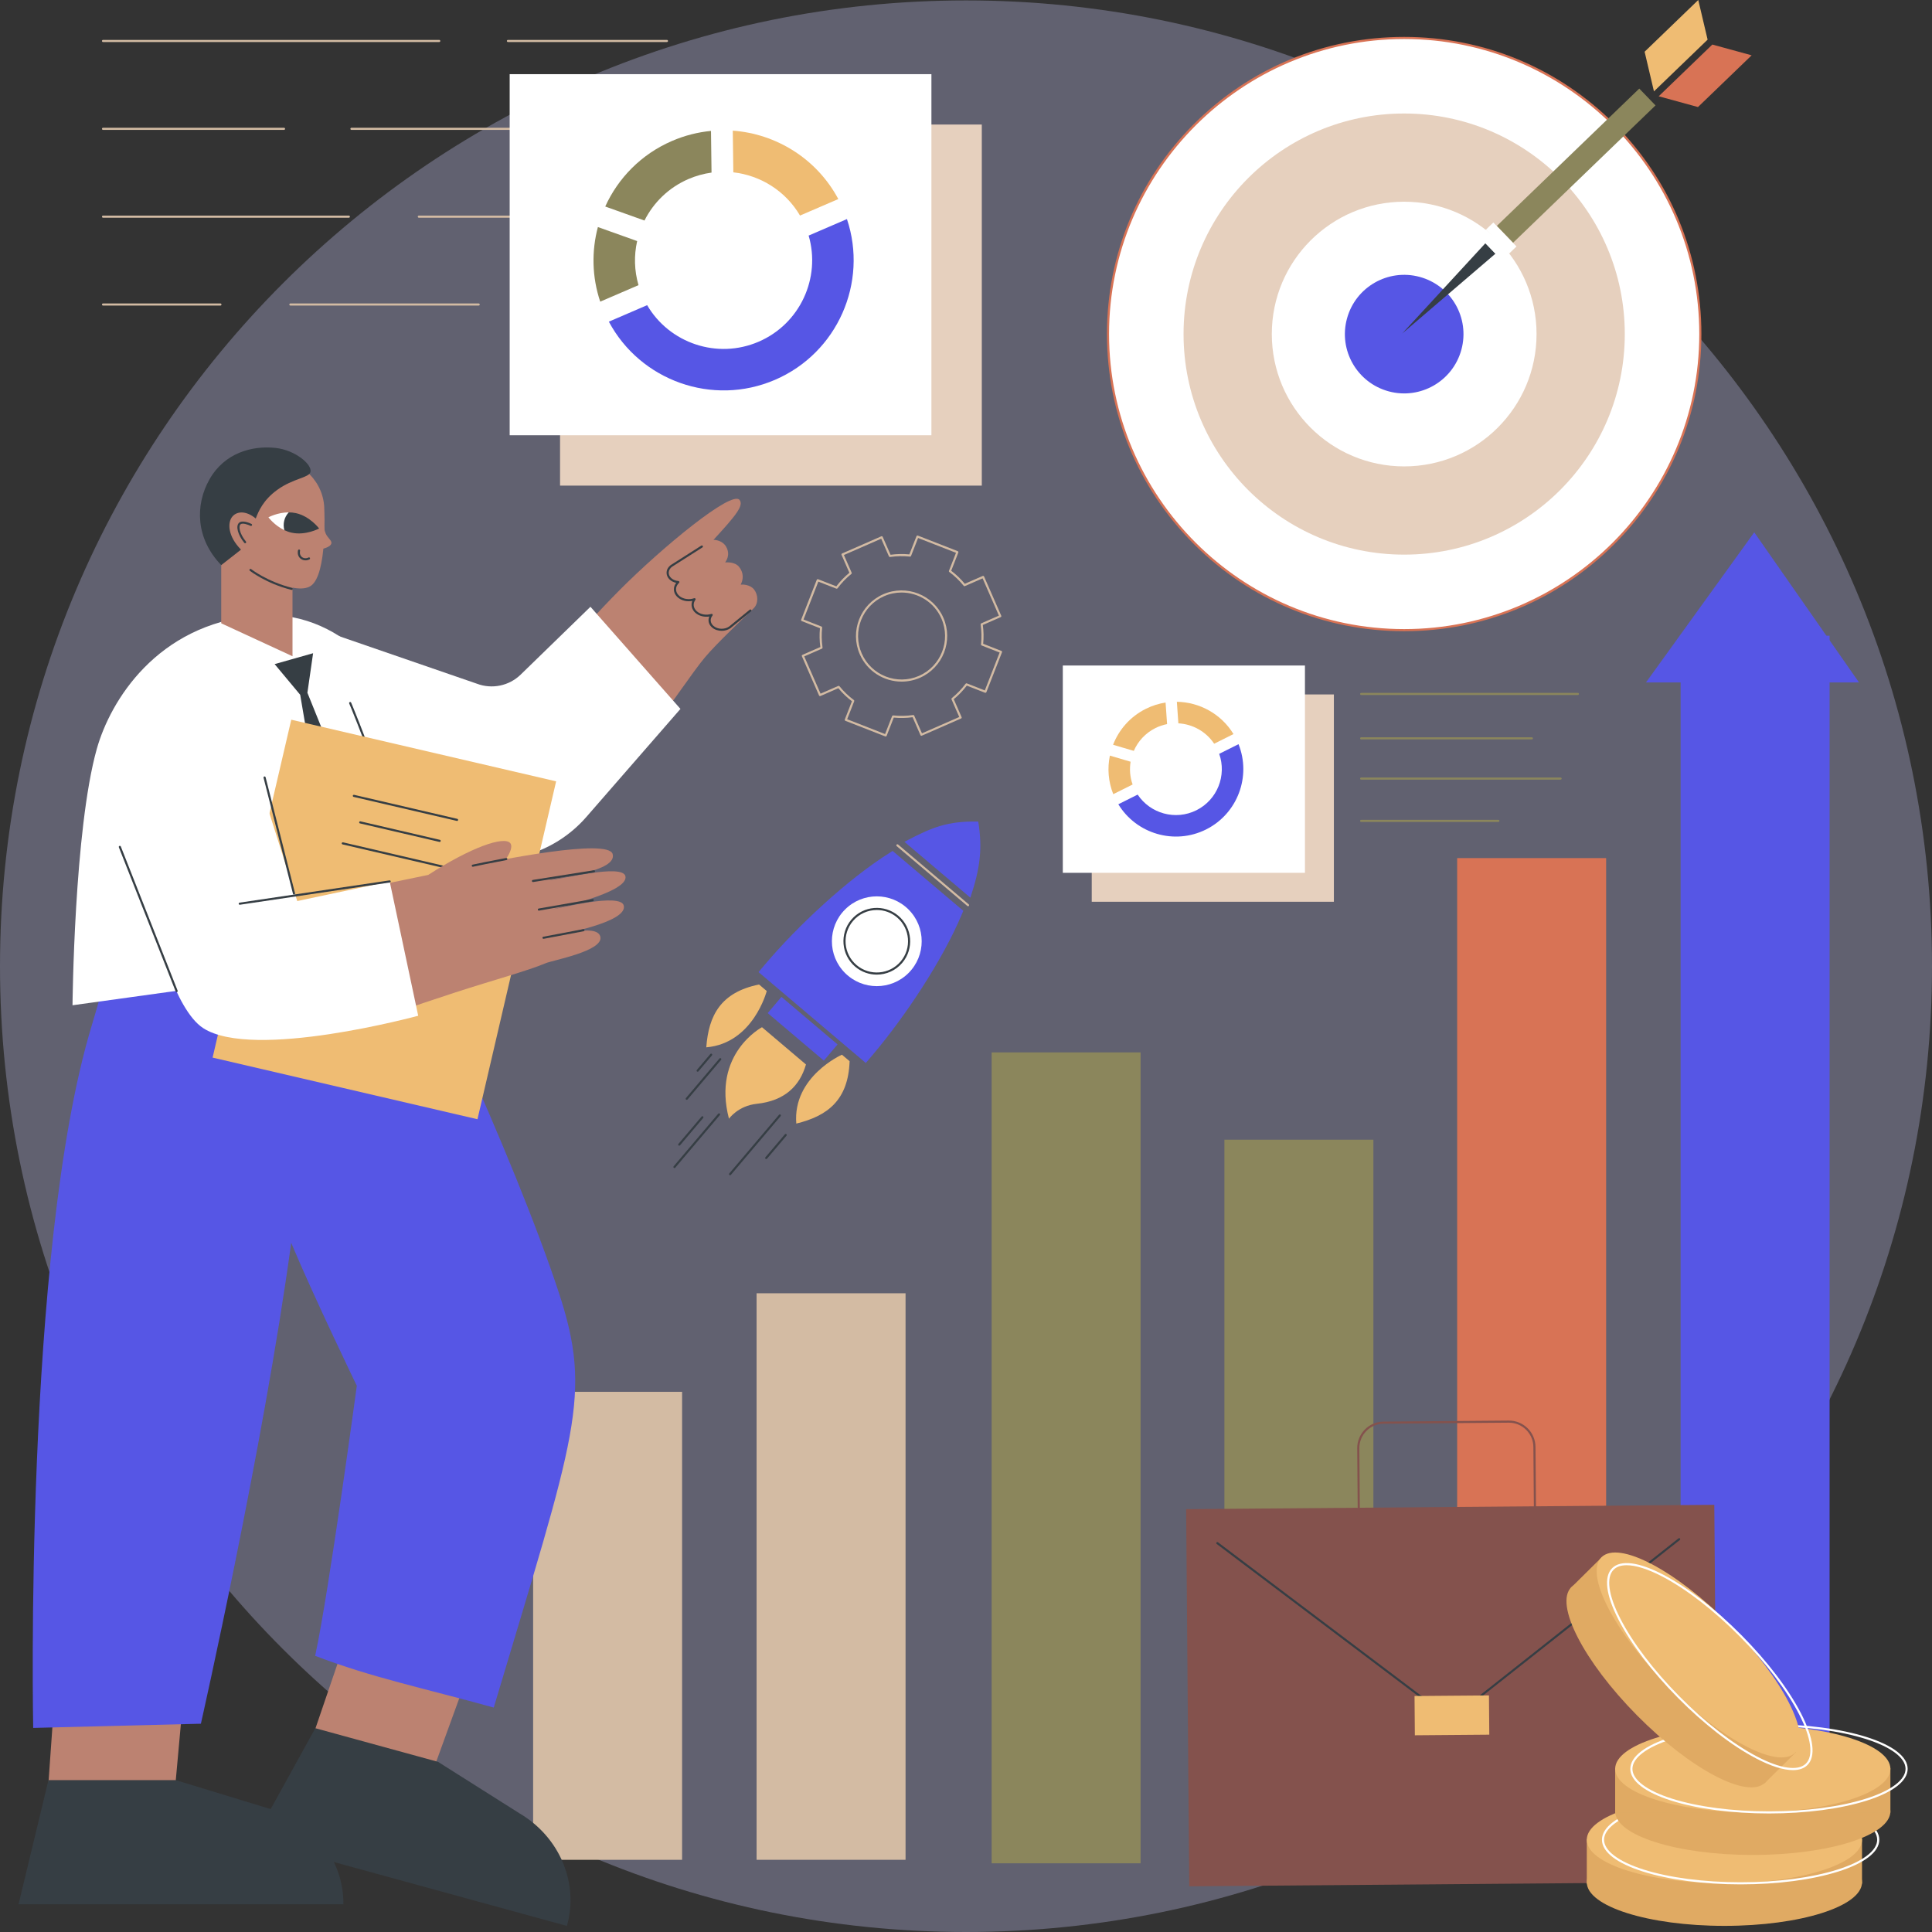 <svg width="150" height="150" viewBox="0 0 150 150" fill="none" xmlns="http://www.w3.org/2000/svg">
<rect x="0" y="0" width="150" height="150" fill="#333333" stroke="none"/>
<g clip-path="url(#clip0_105_1018)">
<path d="M75 150C116.421 150 150 116.429 150 75.016C150 33.604 116.421 0.033 75 0.033C33.579 0.033 0 33.604 0 75.016C0 116.429 33.579 150 75 150Z" fill="#CCCCFE" fill-opacity="0.3"/>
<path d="M68.763 57.18C68.753 57.18 68.742 57.179 68.733 57.175L65.637 55.964C65.617 55.956 65.6 55.94 65.592 55.92C65.583 55.901 65.583 55.878 65.591 55.857L66.144 54.444C65.755 54.149 65.4 53.808 65.09 53.431L63.699 54.039C63.657 54.057 63.609 54.038 63.591 53.997L62.258 50.952C62.249 50.933 62.249 50.91 62.256 50.889C62.264 50.869 62.28 50.852 62.3 50.844L63.69 50.236C63.624 49.752 63.615 49.261 63.661 48.774L62.248 48.22C62.206 48.204 62.185 48.157 62.201 48.114L63.412 45.019C63.42 44.998 63.436 44.982 63.456 44.974C63.475 44.965 63.498 44.965 63.519 44.972L64.932 45.525C65.228 45.135 65.569 44.781 65.946 44.47L65.337 43.08C65.328 43.061 65.328 43.038 65.336 43.017C65.344 42.997 65.359 42.98 65.379 42.972L68.424 41.639C68.444 41.63 68.467 41.63 68.487 41.638C68.508 41.646 68.524 41.661 68.532 41.681L69.141 43.071C69.625 43.005 70.116 42.996 70.603 43.042L71.156 41.629C71.172 41.588 71.22 41.566 71.262 41.583L74.358 42.793C74.379 42.801 74.395 42.817 74.403 42.837C74.412 42.856 74.412 42.879 74.405 42.9L73.851 44.313C74.241 44.608 74.595 44.949 74.906 45.326L76.296 44.718C76.338 44.7 76.386 44.719 76.404 44.761L77.737 47.805C77.746 47.825 77.746 47.847 77.739 47.868C77.731 47.888 77.715 47.905 77.696 47.913L76.305 48.521C76.372 49.006 76.381 49.497 76.334 49.983L77.747 50.536C77.768 50.544 77.784 50.56 77.793 50.579C77.802 50.599 77.802 50.622 77.794 50.642L76.583 53.738C76.567 53.779 76.519 53.801 76.477 53.784L75.063 53.232C74.767 53.621 74.427 53.975 74.05 54.286L74.658 55.676C74.667 55.696 74.667 55.719 74.66 55.739C74.652 55.76 74.636 55.776 74.616 55.784L71.571 57.117C71.552 57.126 71.529 57.126 71.508 57.119C71.488 57.111 71.471 57.095 71.463 57.075L70.855 55.685C70.37 55.752 69.879 55.761 69.392 55.714L68.84 57.127C68.832 57.147 68.816 57.164 68.796 57.172C68.786 57.178 68.774 57.18 68.763 57.18ZM65.773 55.841L68.717 56.992L69.263 55.597C69.277 55.562 69.313 55.541 69.348 55.545C69.862 55.6 70.382 55.589 70.893 55.515C70.93 55.509 70.966 55.529 70.98 55.563L71.581 56.935L74.476 55.669L73.875 54.297C73.86 54.263 73.87 54.223 73.899 54.2C74.301 53.875 74.661 53.5 74.97 53.085C74.992 53.056 75.031 53.044 75.066 53.058L76.461 53.604L77.612 50.661L76.217 50.115C76.182 50.102 76.161 50.067 76.165 50.03C76.22 49.516 76.209 48.997 76.135 48.485C76.129 48.448 76.15 48.413 76.183 48.398L77.555 47.797L76.289 44.903L74.916 45.504C74.883 45.519 74.843 45.509 74.82 45.48C74.494 45.078 74.12 44.718 73.705 44.41C73.675 44.388 73.664 44.348 73.678 44.314L74.224 42.919L71.28 41.768L70.734 43.163C70.721 43.197 70.686 43.219 70.649 43.215C70.135 43.16 69.615 43.17 69.104 43.245C69.068 43.251 69.031 43.23 69.017 43.197L68.416 41.825L65.521 43.091L66.122 44.463C66.137 44.497 66.127 44.537 66.098 44.56C65.696 44.884 65.336 45.26 65.027 45.675C65.005 45.704 64.966 45.715 64.931 45.702L63.536 45.156L62.385 48.098L63.78 48.644C63.815 48.657 63.836 48.693 63.832 48.729C63.777 49.243 63.788 49.763 63.862 50.275C63.868 50.311 63.848 50.347 63.814 50.361L62.442 50.962L63.708 53.856L65.081 53.256C65.114 53.241 65.154 53.251 65.177 53.279C65.503 53.682 65.878 54.042 66.292 54.35C66.322 54.372 66.333 54.411 66.32 54.446L65.773 55.841ZM70.003 52.921C68.638 52.921 67.335 52.129 66.754 50.8C65.971 49.011 66.789 46.92 68.578 46.137C70.367 45.354 72.46 46.172 73.243 47.961C74.026 49.749 73.208 51.841 71.419 52.624C70.957 52.825 70.476 52.921 70.003 52.921ZM69.993 46.003C69.541 46.003 69.083 46.094 68.644 46.287C66.938 47.033 66.157 49.029 66.904 50.734C67.651 52.44 69.647 53.22 71.353 52.474C73.059 51.727 73.839 49.732 73.092 48.026C72.537 46.76 71.294 46.003 69.993 46.003Z" fill="#D3BBA3"/>
<path d="M51.781 3.263H39.436C39.391 3.263 39.354 3.226 39.354 3.181C39.354 3.136 39.391 3.099 39.436 3.099H51.781C51.826 3.099 51.863 3.136 51.863 3.181C51.863 3.226 51.826 3.263 51.781 3.263Z" fill="#D3BBA3"/>
<path d="M34.102 3.263H7.998C7.953 3.263 7.917 3.226 7.917 3.181C7.917 3.136 7.953 3.099 7.998 3.099H34.102C34.147 3.099 34.184 3.136 34.184 3.181C34.184 3.226 34.148 3.263 34.102 3.263Z" fill="#D3BBA3"/>
<path d="M47.733 10.084H27.286C27.241 10.084 27.204 10.047 27.204 10.002C27.204 9.956 27.241 9.92 27.286 9.92H47.733C47.778 9.92 47.815 9.956 47.815 10.002C47.815 10.047 47.779 10.084 47.733 10.084Z" fill="#D3BBA3"/>
<path d="M22.052 10.084H7.998C7.953 10.084 7.917 10.047 7.917 10.002C7.917 9.956 7.953 9.92 7.998 9.92H22.052C22.097 9.92 22.134 9.956 22.134 10.002C22.134 10.047 22.097 10.084 22.052 10.084Z" fill="#D3BBA3"/>
<path d="M47.233 16.904H32.518C32.473 16.904 32.436 16.867 32.436 16.822C32.436 16.777 32.473 16.74 32.518 16.74H47.233C47.278 16.74 47.315 16.777 47.315 16.822C47.315 16.867 47.278 16.904 47.233 16.904Z" fill="#D3BBA3"/>
<path d="M27.085 16.904H7.998C7.953 16.904 7.917 16.867 7.917 16.822C7.917 16.777 7.953 16.74 7.998 16.74H27.085C27.13 16.74 27.167 16.777 27.167 16.822C27.167 16.867 27.131 16.904 27.085 16.904Z" fill="#D3BBA3"/>
<path d="M51.781 23.724H40.128C40.083 23.724 40.046 23.687 40.046 23.642C40.046 23.597 40.083 23.56 40.128 23.56H51.781C51.826 23.56 51.863 23.597 51.863 23.642C51.863 23.687 51.826 23.724 51.781 23.724Z" fill="#D3BBA3"/>
<path d="M37.164 23.724H22.545C22.5 23.724 22.463 23.687 22.463 23.642C22.463 23.597 22.5 23.56 22.545 23.56H37.164C37.209 23.56 37.246 23.597 37.246 23.642C37.246 23.687 37.21 23.724 37.164 23.724Z" fill="#D3BBA3"/>
<path d="M17.113 23.724H7.998C7.953 23.724 7.917 23.687 7.917 23.642C7.917 23.597 7.953 23.56 7.998 23.56H17.113C17.158 23.56 17.195 23.597 17.195 23.642C17.195 23.687 17.158 23.724 17.113 23.724Z" fill="#D3BBA3"/>
<path d="M103.562 53.916H84.762V70.012H103.562V53.916Z" fill="#E6D0BE"/>
<path d="M101.316 51.67H82.516V67.766H101.316V51.67Z" fill="white"/>
<path d="M122.506 53.961H105.681C105.636 53.961 105.599 53.924 105.599 53.879C105.599 53.834 105.636 53.797 105.681 53.797H122.506C122.551 53.797 122.588 53.834 122.588 53.879C122.588 53.924 122.551 53.961 122.506 53.961Z" fill="#8B865C"/>
<path d="M118.932 57.408H105.68C105.635 57.408 105.598 57.371 105.598 57.326C105.598 57.281 105.635 57.244 105.68 57.244H118.932C118.977 57.244 119.014 57.281 119.014 57.326C119.014 57.371 118.977 57.408 118.932 57.408Z" fill="#8B865C"/>
<path d="M121.165 60.531H105.68C105.635 60.531 105.598 60.494 105.598 60.449C105.598 60.404 105.635 60.367 105.68 60.367H121.165C121.21 60.367 121.247 60.404 121.247 60.449C121.247 60.494 121.211 60.531 121.165 60.531Z" fill="#8B865C"/>
<path d="M116.333 63.816H105.68C105.635 63.816 105.598 63.779 105.598 63.734C105.598 63.689 105.635 63.652 105.68 63.652H116.333C116.378 63.652 116.415 63.689 116.415 63.734C116.415 63.779 116.379 63.816 116.333 63.816Z" fill="#8B865C"/>
<path d="M89.703 56.529C89.998 56.382 90.303 56.279 90.612 56.219L90.495 54.545C89.972 54.625 89.453 54.788 88.956 55.036C87.746 55.641 86.873 56.653 86.419 57.824L88.028 58.298C88.35 57.556 88.924 56.919 89.703 56.529Z" fill="#EFBC73"/>
<path d="M87.936 60.909C87.729 60.329 87.684 59.72 87.78 59.14L86.171 58.666C85.969 59.642 86.043 60.681 86.434 61.659L87.936 60.909Z" fill="#EFBC73"/>
<path d="M96.159 57.778L94.658 58.528C95.252 60.198 94.518 62.094 92.892 62.906C91.267 63.719 89.31 63.169 88.328 61.693L86.827 62.443C88.227 64.741 91.189 65.624 93.638 64.399C96.088 63.174 97.159 60.276 96.159 57.778Z" fill="#5656E5"/>
<path d="M91.488 56.159C92.587 56.22 93.631 56.787 94.267 57.743L95.768 56.993C94.811 55.423 93.125 54.513 91.371 54.486L91.488 56.159Z" fill="#EFBC73"/>
<path d="M125.278 42.192C134.258 33.215 134.258 18.659 125.278 9.681C116.298 0.703 101.739 0.703 92.759 9.681C83.779 18.659 83.779 33.215 92.759 42.192C101.739 51.17 116.298 51.17 125.278 42.192Z" fill="white"/>
<path d="M109.02 49.007C102.856 49.007 97.061 46.607 92.702 42.25C88.344 37.893 85.943 32.099 85.943 25.936C85.943 19.773 88.344 13.979 92.702 9.622C97.061 5.265 102.855 2.865 109.02 2.865C115.183 2.865 120.979 5.265 125.337 9.622C129.696 13.979 132.096 19.773 132.096 25.936C132.096 32.099 129.696 37.893 125.337 42.25C120.978 46.607 115.183 49.007 109.02 49.007ZM109.02 3.029C96.386 3.029 86.107 13.305 86.107 25.936C86.107 38.567 96.386 48.843 109.02 48.843C121.654 48.843 131.932 38.567 131.932 25.936C131.932 13.305 121.654 3.029 109.02 3.029Z" fill="#D87355"/>
<path d="M109.02 8.812C99.56 8.812 91.891 16.479 91.891 25.937C91.891 35.395 99.56 43.061 109.02 43.061C118.479 43.061 126.148 35.395 126.148 25.937C126.148 16.479 118.479 8.812 109.02 8.812ZM109.02 36.211C103.344 36.211 98.743 31.611 98.743 25.936C98.743 20.261 103.344 15.661 109.02 15.661C114.696 15.661 119.297 20.261 119.297 25.936C119.297 31.611 114.696 36.211 109.02 36.211Z" fill="#E6D0BE"/>
<path d="M113.464 27.143C114.128 24.689 112.676 22.161 110.222 21.498C107.768 20.834 105.24 22.286 104.577 24.74C103.913 27.194 105.365 29.721 107.819 30.385C110.273 31.048 112.8 29.597 113.464 27.143Z" fill="#5656E5"/>
<path d="M127.273 6.877L116.213 17.541L117.474 18.848L128.534 8.184L127.273 6.877Z" fill="#8B865C"/>
<path d="M116.106 19.696L108.869 25.892L115.325 18.886L116.106 19.696Z" fill="#363E44"/>
<path d="M132.579 3.078L128.413 7.094L127.688 4.016L131.853 0L132.579 3.078Z" fill="#EFBC73"/>
<path d="M132.946 3.459L128.781 7.475L131.83 8.311L135.997 4.295L132.946 3.459Z" fill="#D87355"/>
<path d="M115.38 17.81L114.815 18.355L116.612 20.217L117.177 19.672L115.38 17.81Z" fill="white"/>
<path d="M115.943 17.274L115.377 17.819L117.174 19.681L117.739 19.136L115.943 17.274Z" fill="white"/>
<path d="M65.963 82.391C65.86 85.426 64.234 86.649 61.824 87.234C61.531 83.585 65.367 81.886 65.367 81.886L65.963 82.391Z" fill="#EFBC73"/>
<path d="M58.933 76.437C55.956 77.038 55.016 78.842 54.836 81.315C58.484 81.003 59.529 76.942 59.529 76.942L58.933 76.437Z" fill="#EFBC73"/>
<path d="M59.161 79.753C59.161 79.753 55.27 81.801 56.597 86.858C56.597 86.858 57.291 85.853 58.764 85.698C60.928 85.47 62.098 84.307 62.575 82.646L59.161 79.753Z" fill="#EFBC73"/>
<path d="M56.684 91.244C56.665 91.244 56.646 91.238 56.63 91.225C56.596 91.195 56.592 91.144 56.621 91.109L60.483 86.552C60.512 86.517 60.564 86.513 60.599 86.542C60.633 86.571 60.637 86.623 60.608 86.657L56.746 91.215C56.73 91.234 56.708 91.244 56.684 91.244Z" fill="#363E44"/>
<path d="M59.488 89.989C59.47 89.989 59.451 89.982 59.435 89.969C59.401 89.939 59.397 89.888 59.425 89.853L60.94 88.067C60.969 88.032 61.021 88.028 61.055 88.057C61.09 88.086 61.094 88.138 61.065 88.172L59.551 89.959C59.534 89.979 59.511 89.989 59.488 89.989Z" fill="#363E44"/>
<path d="M53.318 85.389C53.299 85.389 53.281 85.383 53.265 85.37C53.23 85.34 53.226 85.288 53.255 85.254L55.858 82.182C55.888 82.147 55.939 82.143 55.974 82.172C56.008 82.202 56.012 82.253 55.984 82.288L53.381 85.36C53.365 85.379 53.342 85.389 53.318 85.389Z" fill="#363E44"/>
<path d="M54.165 83.207C54.146 83.207 54.127 83.201 54.112 83.188C54.078 83.158 54.073 83.107 54.102 83.072L55.152 81.833C55.181 81.798 55.233 81.794 55.268 81.823C55.302 81.853 55.306 81.904 55.278 81.939L54.227 83.178C54.212 83.198 54.189 83.207 54.165 83.207Z" fill="#363E44"/>
<path d="M52.364 90.689C52.345 90.689 52.326 90.683 52.311 90.67C52.276 90.64 52.272 90.589 52.301 90.554L55.763 86.468C55.792 86.434 55.844 86.43 55.879 86.458C55.913 86.488 55.917 86.539 55.889 86.574L52.426 90.66C52.41 90.68 52.387 90.689 52.364 90.689Z" fill="#363E44"/>
<path d="M52.735 88.949C52.716 88.949 52.697 88.943 52.682 88.93C52.648 88.9 52.643 88.849 52.672 88.814L54.471 86.691C54.5 86.657 54.552 86.652 54.587 86.681C54.621 86.711 54.625 86.762 54.596 86.797L52.798 88.92C52.781 88.939 52.758 88.949 52.735 88.949Z" fill="#363E44"/>
<path d="M65.028 81.089L60.67 77.398L59.604 78.656L63.962 82.347L65.028 81.089Z" fill="#5656E5"/>
<path d="M75.338 69.693C76.12 67.365 76.282 65.824 75.95 63.784C73.575 63.745 72.391 64.206 70.221 65.36L72.779 67.527L75.338 69.693Z" fill="#5656E5"/>
<path d="M74.694 70.946L74.791 70.714L69.305 66.067L69.091 66.201C65.779 68.278 61.92 71.899 59.393 74.881L58.892 75.474L67.222 82.53L67.724 81.937C70.251 78.954 73.19 74.553 74.694 70.946Z" fill="#5656E5"/>
<path d="M70.539 75.543C71.9 74.182 71.9 71.975 70.539 70.614C69.178 69.253 66.97 69.253 65.609 70.614C64.248 71.975 64.248 74.182 65.609 75.543C66.97 76.904 69.178 76.904 70.539 75.543Z" fill="white"/>
<path d="M68.073 75.669C67.481 75.669 66.886 75.468 66.4 75.056C65.309 74.132 65.174 72.494 66.097 71.404C67.021 70.314 68.659 70.179 69.749 71.102C70.84 72.025 70.975 73.663 70.052 74.753C69.54 75.357 68.809 75.669 68.073 75.669ZM68.077 70.652C67.388 70.652 66.702 70.943 66.222 71.51C65.358 72.531 65.485 74.066 66.505 74.93C67.527 75.795 69.062 75.668 69.927 74.647C70.792 73.626 70.665 72.092 69.645 71.227C69.189 70.841 68.631 70.652 68.077 70.652Z" fill="#363E44"/>
<path d="M75.16 70.36C75.141 70.36 75.122 70.353 75.107 70.34L69.62 65.693C69.586 65.664 69.582 65.612 69.61 65.578C69.639 65.543 69.692 65.539 69.726 65.568L75.212 70.215C75.247 70.244 75.251 70.296 75.222 70.33C75.207 70.35 75.184 70.36 75.16 70.36Z" fill="#D3BBA3"/>
<path d="M142.049 49.356H130.483V144.395H142.049V49.356Z" fill="#5656E5"/>
<path d="M124.7 66.623H113.133V144.396H124.7V66.623Z" fill="#D87355"/>
<path d="M106.629 88.484H95.062V144.666H106.629V88.484Z" fill="#8B865C"/>
<path d="M88.556 81.709H76.99V144.666H88.556V81.709Z" fill="#8B865C"/>
<path d="M70.307 100.409H58.741V144.395H70.307V100.409Z" fill="#D3BBA3"/>
<path d="M52.958 108.061H41.392V144.396H52.958V108.061Z" fill="#D3BBA3"/>
<path d="M144.331 52.982H127.795L136.199 41.329L144.331 52.982Z" fill="#5656E5"/>
<path d="M133.097 116.834L92.092 117.17L92.332 146.452L133.337 146.117L133.097 116.834Z" fill="#84524D"/>
<path d="M107.482 120.305C106.938 120.305 106.426 120.095 106.037 119.713C105.644 119.327 105.425 118.811 105.421 118.26L105.374 112.452C105.37 111.901 105.58 111.381 105.966 110.988C106.352 110.596 106.868 110.377 107.419 110.373L117.136 110.293C117.684 110.288 118.207 110.499 118.6 110.885C118.992 111.271 119.211 111.788 119.215 112.338L119.263 118.147C119.267 118.697 119.057 119.217 118.671 119.61C118.285 120.002 117.768 120.221 117.217 120.225L107.501 120.305C107.495 120.305 107.488 120.305 107.482 120.305ZM117.153 110.457C117.149 110.457 117.143 110.457 117.138 110.457L107.421 110.537C106.914 110.541 106.439 110.743 106.083 111.104C105.727 111.465 105.534 111.943 105.538 112.451L105.585 118.259C105.594 119.3 106.444 120.141 107.483 120.141C107.488 120.141 107.494 120.141 107.499 120.141L117.216 120.061C117.722 120.057 118.198 119.856 118.554 119.494C118.91 119.133 119.103 118.655 119.099 118.147L119.051 112.339C119.042 111.299 118.192 110.457 117.153 110.457Z" fill="#84524D"/>
<path d="M112.651 133.584C112.634 133.584 112.616 133.579 112.602 133.568L94.466 119.874C94.43 119.847 94.422 119.795 94.449 119.759C94.477 119.723 94.528 119.715 94.564 119.742L112.65 133.399L130.32 119.438C130.355 119.41 130.406 119.415 130.434 119.451C130.462 119.486 130.456 119.538 130.421 119.565L112.702 133.566C112.687 133.579 112.669 133.584 112.651 133.584Z" fill="#363E44"/>
<path d="M115.603 131.632L109.824 131.679L109.849 134.727L115.628 134.68L115.603 131.632Z" fill="#EFBC73"/>
<path d="M133.883 149.524C139.784 149.524 144.567 148.009 144.567 146.141C144.567 144.273 139.784 142.758 133.883 142.758C127.982 142.758 123.198 144.273 123.198 146.141C123.198 148.009 127.982 149.524 133.883 149.524Z" fill="#E0AA63"/>
<path d="M144.567 142.771H123.198V146.256H144.567V142.771Z" fill="#E0AA63"/>
<path d="M133.883 146.22C139.784 146.22 144.567 144.706 144.567 142.838C144.567 140.969 139.784 139.455 133.883 139.455C127.982 139.455 123.198 140.969 123.198 142.838C123.198 144.706 127.982 146.22 133.883 146.22Z" fill="#EFBC73"/>
<path d="M135.141 146.302C132.279 146.302 129.588 145.948 127.562 145.307C125.507 144.656 124.375 143.779 124.375 142.838C124.375 141.896 125.506 141.018 127.562 140.368C129.588 139.727 132.279 139.374 135.141 139.374C138.003 139.374 140.695 139.727 142.721 140.368C144.775 141.019 145.908 141.896 145.908 142.838C145.908 143.779 144.776 144.657 142.721 145.307C140.696 145.949 138.003 146.302 135.141 146.302ZM135.141 139.537C132.296 139.537 129.621 139.888 127.611 140.524C125.659 141.142 124.539 141.985 124.539 142.838C124.539 143.69 125.659 144.533 127.611 145.152C129.621 145.788 132.296 146.138 135.141 146.138C137.987 146.138 140.661 145.788 142.672 145.152C144.624 144.533 145.744 143.69 145.744 142.838C145.744 141.985 144.624 141.142 142.672 140.524C140.661 139.888 137.987 139.537 135.141 139.537Z" fill="white"/>
<path d="M136.086 144.018C141.986 144.018 146.77 142.503 146.77 140.635C146.77 138.767 141.986 137.252 136.086 137.252C130.185 137.252 125.401 138.767 125.401 140.635C125.401 142.503 130.185 144.018 136.086 144.018Z" fill="#E0AA63"/>
<path d="M146.77 137.266H125.401V140.751H146.77V137.266Z" fill="#E0AA63"/>
<path d="M136.086 140.715C141.986 140.715 146.77 139.2 146.77 137.332C146.77 135.464 141.986 133.949 136.086 133.949C130.185 133.949 125.401 135.464 125.401 137.332C125.401 139.2 130.185 140.715 136.086 140.715Z" fill="#EFBC73"/>
<path d="M137.344 140.797C134.482 140.797 131.79 140.443 129.765 139.802C127.71 139.152 126.578 138.275 126.578 137.333C126.578 136.391 127.709 135.513 129.765 134.863C131.79 134.222 134.482 133.869 137.344 133.869C140.206 133.869 142.898 134.222 144.924 134.863C146.978 135.514 148.11 136.391 148.11 137.333C148.11 138.275 146.979 139.152 144.924 139.802C142.898 140.443 140.206 140.797 137.344 140.797ZM137.344 134.032C134.498 134.032 131.824 134.383 129.814 135.019C127.862 135.637 126.742 136.48 126.742 137.333C126.742 138.185 127.862 139.029 129.814 139.647C131.824 140.283 134.498 140.634 137.344 140.634C140.19 140.634 142.864 140.283 144.874 139.647C146.827 139.029 147.946 138.185 147.946 137.333C147.946 136.48 146.827 135.637 144.874 135.019C142.864 134.382 140.19 134.032 137.344 134.032Z" fill="white"/>
<path d="M137.035 138.405C138.363 137.09 136.072 132.626 131.919 128.435C127.766 124.244 123.324 121.913 121.996 123.228C120.669 124.543 122.959 129.006 127.112 133.197C131.265 137.388 135.708 139.72 137.035 138.405Z" fill="#E0AA63"/>
<path d="M139.438 136.042L124.399 120.865L121.922 123.318L136.961 138.495L139.438 136.042Z" fill="#E0AA63"/>
<path d="M139.382 136.079C140.71 134.764 138.419 130.301 134.266 126.11C130.113 121.919 125.67 119.588 124.343 120.902C123.015 122.217 125.306 126.681 129.459 130.872C133.612 135.063 138.055 137.394 139.382 136.079Z" fill="#EFBC73"/>
<path d="M139.203 137.432C138.463 137.432 137.485 137.124 136.327 136.516C134.446 135.529 132.3 133.865 130.287 131.833C128.272 129.8 126.629 127.639 125.659 125.749C124.675 123.832 124.502 122.411 125.171 121.747C125.841 121.084 127.26 121.271 129.168 122.273C131.05 123.261 133.196 124.924 135.209 126.956C137.224 128.989 138.867 131.15 139.837 133.04C140.821 134.957 140.994 136.379 140.325 137.042C140.062 137.302 139.682 137.432 139.203 137.432ZM126.292 121.524C125.857 121.524 125.516 121.637 125.287 121.864C124.681 122.464 124.87 123.852 125.805 125.674C126.767 127.55 128.4 129.697 130.403 131.718C132.406 133.739 134.537 135.392 136.404 136.372C138.217 137.324 139.604 137.526 140.209 136.926C140.815 136.326 140.626 134.938 139.691 133.115C138.729 131.24 137.096 129.093 135.093 127.072C133.09 125.051 130.959 123.398 129.092 122.418C127.966 121.826 127.004 121.524 126.292 121.524Z" fill="white"/>
<path d="M76.227 9.669H43.483V37.703H76.227V9.669Z" fill="#E6D0BE"/>
<path d="M72.315 5.758H39.571V33.793H72.315V5.758Z" fill="white"/>
<path d="M53.456 13.898C54.041 13.647 54.642 13.483 55.243 13.4L55.201 10.164C54.185 10.262 53.168 10.516 52.181 10.941C49.786 11.973 47.993 13.828 46.99 16.034L50.037 17.122C50.738 15.729 51.914 14.563 53.456 13.898Z" fill="#8B865C"/>
<path d="M49.574 22.139C49.24 20.998 49.219 19.823 49.468 18.716L46.42 17.628C45.925 19.485 45.955 21.495 46.601 23.42L49.574 22.139Z" fill="#8B865C"/>
<path d="M65.756 17.009L62.783 18.29C63.742 21.573 62.121 25.143 58.901 26.53C55.681 27.918 51.971 26.644 50.244 23.693L47.271 24.974C49.715 29.554 55.323 31.579 60.176 29.488C65.028 27.397 67.408 21.931 65.756 17.009Z" fill="#5656E5"/>
<path d="M56.936 13.38C59.045 13.617 60.995 14.825 62.113 16.736L65.086 15.455C63.416 12.325 60.268 10.389 56.893 10.143L56.936 13.38Z" fill="#EFBC73"/>
<path d="M32.917 139.396L23.362 137.502L27.512 125.342L36.798 128.714L32.917 139.396Z" fill="#BC8271"/>
<path d="M44.014 149.529L19.691 142.859L24.481 134.177L34.01 136.79L40.324 140.781C43.45 142.621 44.961 146.202 44.014 149.529Z" fill="#363E44"/>
<path d="M13.383 141.129L3.528 141.725L4.435 128.907L14.41 129.811L13.383 141.129Z" fill="#BC8271"/>
<path d="M26.662 147.848H1.44L3.762 138.209H13.643L20.788 140.388C24.291 141.336 26.694 144.389 26.662 147.848Z" fill="#363E44"/>
<path d="M9.887 70.567C8.845 73.302 8.091 76.412 7.097 79.708C1.832 97.179 2.578 134.155 2.578 134.155L15.597 133.829C15.597 133.829 20.452 112.363 22.608 96.493C24.372 100.705 27.703 107.593 27.703 107.593C27.703 107.593 25.548 123.561 24.47 128.558C28.782 130.224 33.044 131.106 38.335 132.575C44.672 111.348 46.026 108.387 43.382 100.343C39.975 89.98 31.364 71.193 28.482 67.158C22.283 68.295 16.085 69.431 9.887 70.567Z" fill="#5656E5"/>
<path d="M39.431 55.366C39.431 55.366 44.942 48.992 48.101 45.819C51.419 42.486 56.804 38.049 57.416 38.811C57.764 39.244 57.154 40.001 55.392 41.916C55.578 41.909 56.119 41.989 56.376 42.445C56.757 43.118 56.324 43.61 56.302 43.669C56.365 43.661 57.044 43.597 57.376 44.004C57.749 44.463 57.723 44.975 57.508 45.387C57.664 45.373 58.247 45.379 58.554 45.779C58.868 46.192 58.898 46.852 58.51 47.23C57.799 47.925 55.644 49.946 54.715 51.057C52.888 53.245 47.441 61.884 43.964 64.348C42.947 60.801 39.431 55.366 39.431 55.366Z" fill="#BC8271"/>
<path d="M56.031 48.977C55.755 48.977 55.479 48.888 55.28 48.713C55.014 48.48 54.942 48.153 55.074 47.866C54.684 47.929 54.271 47.826 53.996 47.585C53.708 47.332 53.621 46.971 53.753 46.654C53.348 46.737 52.915 46.636 52.624 46.381C52.43 46.211 52.323 45.989 52.321 45.757C52.319 45.576 52.383 45.401 52.501 45.252C52.315 45.213 52.149 45.133 52.019 45.02C51.838 44.861 51.745 44.654 51.755 44.437C51.766 44.214 51.886 44.01 52.092 43.862L54.45 42.362C54.488 42.338 54.538 42.349 54.563 42.388C54.587 42.426 54.576 42.476 54.537 42.501L52.183 43.998C52.023 44.114 51.928 44.273 51.919 44.445C51.911 44.611 51.985 44.771 52.128 44.896C52.266 45.018 52.461 45.094 52.674 45.111C52.706 45.113 52.734 45.135 52.745 45.166C52.756 45.197 52.747 45.231 52.723 45.253C52.569 45.394 52.484 45.572 52.486 45.757C52.488 45.941 52.575 46.12 52.733 46.259C53.024 46.514 53.502 46.59 53.897 46.445C53.931 46.433 53.969 46.444 53.991 46.473C54.013 46.502 54.013 46.542 53.991 46.571C53.777 46.857 53.823 47.216 54.106 47.464C54.386 47.711 54.837 47.791 55.228 47.663C55.264 47.652 55.301 47.665 55.322 47.695C55.342 47.725 55.34 47.766 55.317 47.794C55.108 48.042 55.138 48.37 55.39 48.591C55.71 48.872 56.26 48.894 56.615 48.639L58.21 47.337C58.245 47.308 58.297 47.313 58.326 47.348C58.354 47.384 58.349 47.435 58.314 47.464L56.716 48.77C56.518 48.908 56.275 48.977 56.031 48.977Z" fill="#363E44"/>
<path d="M25.887 49.241L37.027 53.083C38.2 53.527 39.525 53.252 40.425 52.377L45.842 47.11L52.83 55.039L45.526 63.426C43.004 66.324 39.008 67.458 35.338 66.319L26.547 63.59L25.887 49.241Z" fill="white"/>
<path d="M7.513 58.152C8.57 54.389 12.19 48.505 19.855 47.792C26.355 47.188 31.108 52.674 32.724 58.846C33.84 63.106 33.263 69.378 33.851 74.08C28.029 74.962 5.63 78.048 5.63 78.048C5.63 78.048 5.752 64.423 7.513 58.152Z" fill="white"/>
<path d="M32.431 71.861C32.391 71.861 32.357 71.832 32.35 71.792C31.044 63.909 27.152 54.709 27.112 54.617C27.094 54.575 27.114 54.527 27.156 54.51C27.198 54.492 27.245 54.511 27.263 54.553C27.303 54.645 31.202 63.863 32.511 71.766C32.519 71.81 32.488 71.853 32.444 71.86C32.44 71.86 32.435 71.861 32.431 71.861Z" fill="#363E44"/>
<path d="M23.163 63.996C27.397 79.977 23.465 78.798 20.698 79.435C18.468 79.948 14.883 73.222 13.068 66.432L23.163 63.996Z" fill="white"/>
<path d="M23.867 53.785L24.309 50.716L21.321 51.561L23.307 53.943L25.533 67.041L27.793 68.716L28.837 66.106L23.867 53.785Z" fill="#363E44"/>
<path d="M43.178 60.663L22.614 55.878L16.506 82.112L37.071 86.897L43.178 60.663Z" fill="#EFBC73"/>
<path d="M35.486 63.738C35.48 63.738 35.474 63.737 35.468 63.735L27.455 61.87C27.411 61.86 27.384 61.816 27.394 61.772C27.404 61.728 27.448 61.701 27.492 61.711L35.504 63.575C35.549 63.586 35.576 63.63 35.566 63.674C35.557 63.712 35.523 63.738 35.486 63.738Z" fill="#363E44"/>
<path d="M34.627 67.426C34.621 67.426 34.615 67.425 34.608 67.424L26.596 65.559C26.552 65.548 26.525 65.505 26.535 65.461C26.545 65.416 26.589 65.389 26.633 65.399L34.645 67.264C34.69 67.275 34.717 67.318 34.707 67.362C34.699 67.401 34.665 67.426 34.627 67.426Z" fill="#363E44"/>
<path d="M34.135 65.367C34.128 65.367 34.122 65.366 34.116 65.365L27.948 63.929C27.904 63.919 27.877 63.875 27.887 63.831C27.897 63.787 27.941 63.76 27.985 63.77L34.153 65.205C34.197 65.216 34.224 65.259 34.214 65.303C34.205 65.342 34.172 65.367 34.135 65.367Z" fill="#363E44"/>
<path d="M9.299 64.062L14.428 77.202L23.242 70.471L19.076 57.333L9.299 64.062Z" fill="white"/>
<path d="M22.047 70.234C26.245 69.374 35.743 67.42 36.708 67.212C38.513 66.825 47.223 65.052 47.566 66.308C47.938 67.664 43.373 68.097 42.625 68.327C43.565 68.285 48.354 67.027 48.56 68.037C48.82 69.312 42.862 70.591 42.82 70.618C43.482 70.507 48.183 69.306 48.429 70.307C48.748 71.607 43.614 72.519 42.797 72.7C42.881 72.784 46.296 71.632 46.604 72.702C46.931 73.837 42.867 74.553 42.348 74.791C40.97 75.374 38.335 76.084 35.382 77.041C28.449 79.289 25.283 80.786 21.717 80.48C20.122 80.343 18.312 78.476 16.779 75.748C18.694 73.394 20.132 72.587 22.047 70.234Z" fill="#BC8271"/>
<path d="M32.469 78.862C32.469 78.862 19.668 82.352 15.773 79.822C13.538 78.37 12.082 72.291 12.082 72.291L30.255 68.434L32.469 78.862Z" fill="white"/>
<path d="M13.714 77.028C13.682 77.028 13.651 77.008 13.638 76.976L9.228 65.784C9.212 65.742 9.232 65.694 9.274 65.677C9.316 65.661 9.364 65.681 9.381 65.723L13.791 76.916C13.807 76.957 13.787 77.005 13.745 77.022C13.735 77.026 13.725 77.028 13.714 77.028Z" fill="#363E44"/>
<path d="M18.614 70.244C18.574 70.244 18.539 70.215 18.533 70.175C18.526 70.129 18.558 70.088 18.602 70.081L30.242 68.353C30.287 68.347 30.328 68.378 30.335 68.422C30.342 68.467 30.311 68.509 30.267 68.516L18.626 70.243C18.622 70.243 18.618 70.244 18.614 70.244Z" fill="#363E44"/>
<path d="M22.828 69.46C22.791 69.46 22.758 69.435 22.748 69.398L20.462 60.385C20.45 60.341 20.477 60.297 20.521 60.286C20.564 60.275 20.609 60.302 20.621 60.345L22.907 69.358C22.919 69.403 22.892 69.447 22.849 69.457C22.841 69.459 22.834 69.46 22.828 69.46Z" fill="#363E44"/>
<path d="M41.38 68.48C41.341 68.48 41.306 68.452 41.299 68.412C41.292 68.367 41.323 68.325 41.367 68.318L46.103 67.567C46.149 67.561 46.19 67.591 46.197 67.635C46.204 67.68 46.173 67.722 46.129 67.729L41.393 68.48C41.389 68.48 41.384 68.48 41.38 68.48Z" fill="#363E44"/>
<path d="M41.838 70.701C41.798 70.701 41.764 70.673 41.758 70.633C41.75 70.589 41.78 70.546 41.824 70.538L46.004 69.807C46.049 69.798 46.091 69.829 46.099 69.873C46.107 69.917 46.077 69.96 46.033 69.968L41.853 70.699C41.848 70.701 41.843 70.701 41.838 70.701Z" fill="#363E44"/>
<path d="M42.197 72.889C42.158 72.889 42.124 72.862 42.117 72.823C42.108 72.779 42.137 72.735 42.182 72.727L45.285 72.139C45.33 72.131 45.373 72.16 45.381 72.205C45.389 72.249 45.361 72.293 45.316 72.301L42.213 72.888C42.208 72.888 42.202 72.889 42.197 72.889Z" fill="#363E44"/>
<path d="M37.429 68.609C39.519 66.852 39.9 65.775 39.61 65.453C39.124 64.912 36.616 65.749 33.239 67.933C34.358 68.242 36.311 68.3 37.429 68.609Z" fill="#BC8271"/>
<path d="M36.708 67.294C36.67 67.294 36.636 67.268 36.628 67.23C36.618 67.185 36.647 67.142 36.691 67.132C37.055 67.054 38.036 66.847 39.294 66.615C39.338 66.607 39.382 66.636 39.39 66.68C39.398 66.725 39.368 66.767 39.324 66.775C38.069 67.007 37.089 67.214 36.726 67.292C36.719 67.293 36.714 67.294 36.708 67.294Z" fill="#363E44"/>
<path d="M24.15 45.474C22.907 46.357 19.365 44.233 19.365 44.233L17.193 39.743C17.193 37.597 19.146 35.694 21.292 35.694C23.439 35.694 25.179 37.434 25.179 39.58C25.18 39.58 25.418 44.574 24.15 45.474Z" fill="#BC8271"/>
<path d="M17.176 48.393L22.71 50.95V39.683H17.176V48.393Z" fill="#BC8271"/>
<path d="M20.84 40.164C20.84 40.164 21.553 39.78 22.412 39.78C22.595 39.78 22.25 41.243 22.076 41.161C21.314 40.797 20.84 40.164 20.84 40.164Z" fill="white"/>
<path d="M22.976 39.84C24.063 40.08 24.777 41.033 24.777 41.033C24.777 41.033 23.728 41.597 22.641 41.357C22.439 41.313 22.251 41.243 22.077 41.16C21.947 40.688 22.06 40.163 22.415 39.782C22.597 39.782 22.785 39.798 22.976 39.84Z" fill="#363E44"/>
<path d="M24.106 36.64C24.239 36.046 22.906 34.946 21.411 34.779C19.581 34.574 17.429 35.16 16.263 37.22C15.142 39.199 15.184 41.816 17.177 43.874C17.669 43.485 18.107 43.155 18.712 42.673C17.692 41.646 17.634 40.559 18.059 40.085C18.421 39.681 19.121 39.644 19.856 40.256C20.077 39.676 20.444 38.819 21.522 38.035C22.769 37.13 24.004 37.1 24.106 36.64Z" fill="#363E44"/>
<path d="M22.648 45.801C22.642 45.801 22.635 45.8 22.629 45.798C20.674 45.31 19.409 44.324 19.397 44.314C19.362 44.286 19.355 44.234 19.384 44.199C19.412 44.164 19.463 44.157 19.498 44.185C19.511 44.195 20.75 45.16 22.669 45.639C22.713 45.65 22.739 45.695 22.729 45.739C22.718 45.776 22.685 45.801 22.648 45.801Z" fill="#363E44"/>
<path d="M23.721 43.506C23.557 43.506 23.398 43.444 23.283 43.325C23.044 43.08 23.135 42.739 23.139 42.725C23.151 42.681 23.196 42.656 23.24 42.667C23.283 42.679 23.308 42.725 23.297 42.768C23.296 42.77 23.227 43.033 23.4 43.211C23.539 43.353 23.765 43.383 23.952 43.284C23.992 43.262 24.041 43.278 24.063 43.317C24.084 43.357 24.069 43.407 24.029 43.428C23.931 43.48 23.825 43.506 23.721 43.506Z" fill="#363E44"/>
<path d="M25.159 40.719C25.147 40.891 25.175 41.172 25.293 41.435C25.435 41.753 25.741 41.951 25.734 42.151C25.73 42.285 25.58 42.486 25.025 42.616L25.159 40.719Z" fill="#BC8271"/>
<path d="M19.031 42.178C19.008 42.178 18.984 42.167 18.967 42.148C18.464 41.529 18.284 40.848 18.556 40.593C18.808 40.358 19.36 40.598 19.523 40.678C19.564 40.698 19.581 40.747 19.561 40.788C19.541 40.829 19.492 40.845 19.451 40.825C19.246 40.725 18.818 40.574 18.667 40.714C18.515 40.856 18.579 41.411 19.094 42.044C19.123 42.08 19.117 42.131 19.083 42.16C19.068 42.172 19.049 42.178 19.031 42.178Z" fill="#363E44"/>
</g>
<defs>
<clipPath id="clip0_105_1018">
<rect width="150" height="150" fill="white"/>
</clipPath>
</defs>
</svg>
